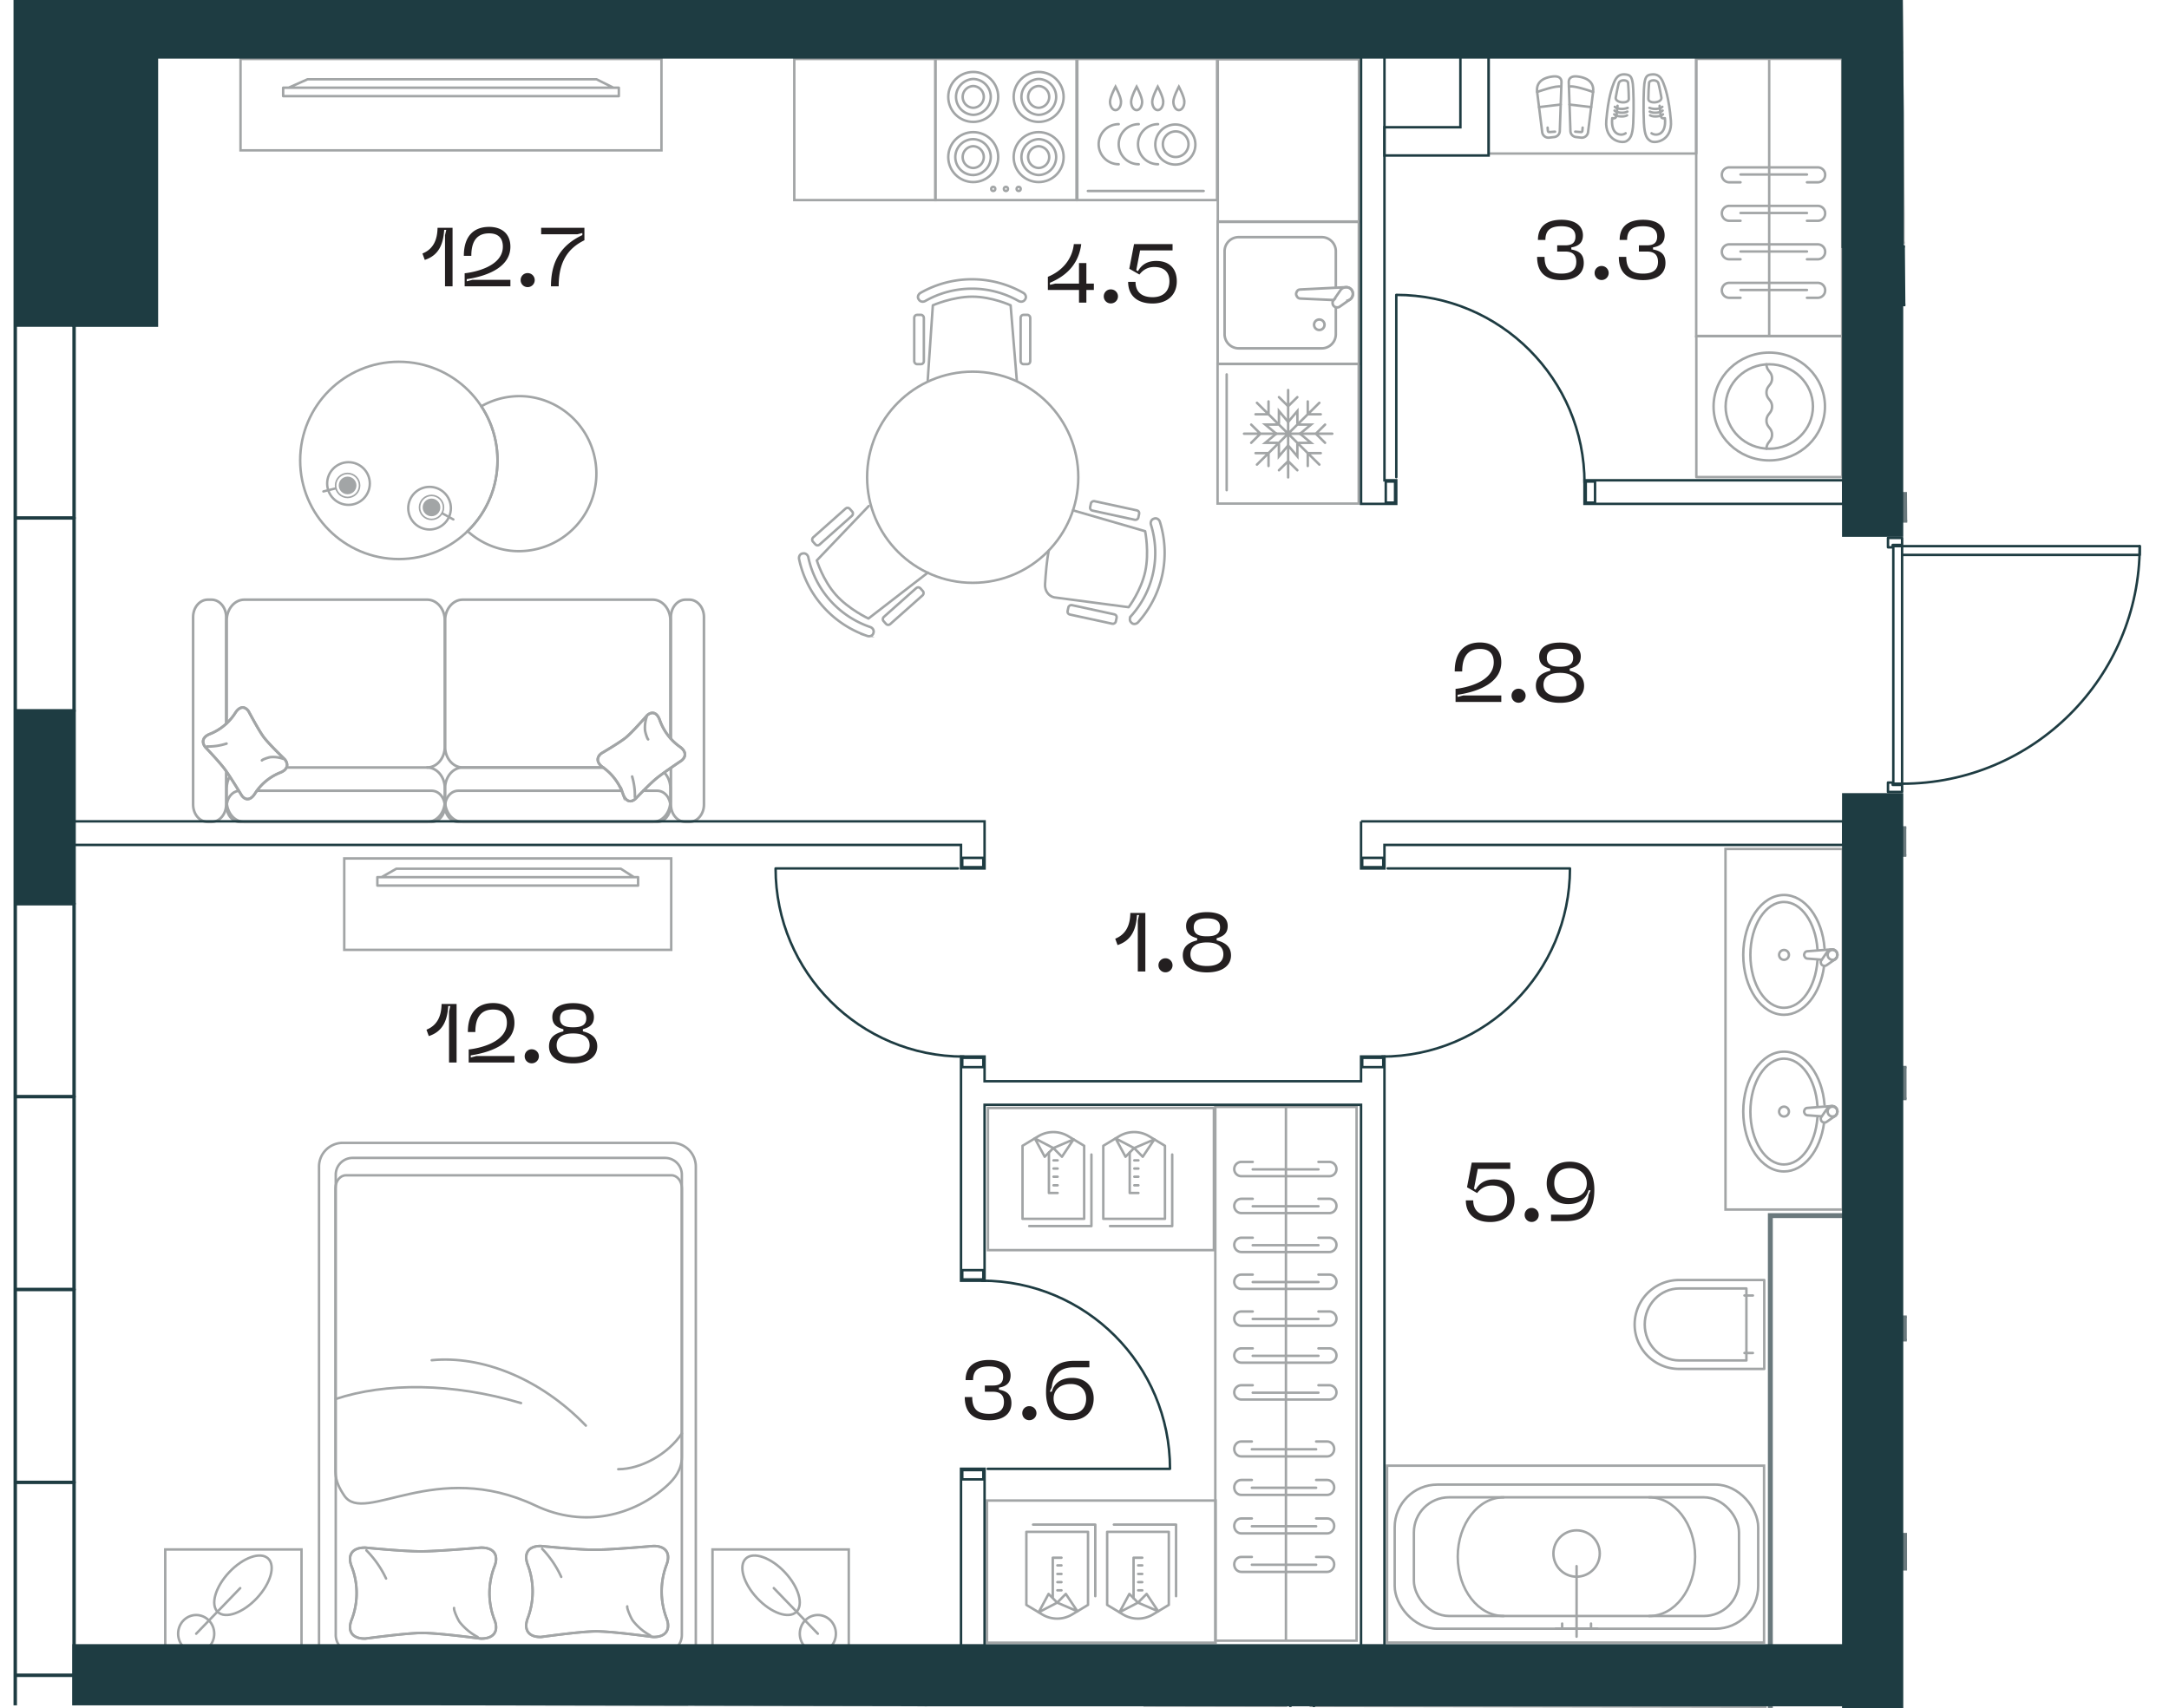 <svg version="1.1" xmlns="http://www.w3.org/2000/svg" xmlns:xlink="http://www.w3.org/1999/xlink" viewBox="0 164.362 220.486 173.677"><path d="M1.002 337.744h41.09l151.777.295-.089-91.3 26.706-7.211v-20.603l-26.6-.21c-.154-18.769-.307-35.584-.46-54.353H0l1.002 173.382Z" fill="none" stroke-width="0"></path><path fill="none" stroke-width="0" d="M1.76 166.834h191.206l.023 169.785-191.44 1.623.21-171.408h191.207"></path><clipPath id="a"><path d="M1.002 337.744h41.09l151.777.295-.089-91.3 26.706-7.211v-20.603l-26.6-.21c-.154-18.769-.307-35.584-.46-54.353H0l1.002 173.382Z" fill="none" stroke-width="0"></path></clipPath><g data-name="Layer 1" clip-path="url(#a)"><path d="M100.536 308.106c1.046 0 1.518-.422 1.518-1.199 0-.742-.422-1.045-1.114-1.045h-.826v-.633h.826c.692 0 1.03-.28 1.03-.887 0-.624-.38-1.055-1.434-1.055-1.14 0-1.62.448-1.62 1.393h-.76c0-1.359.869-2.05 2.396-2.05 1.426 0 2.177.65 2.177 1.568 0 .751-.422 1.124-1.18 1.242v.21c.758.144 1.265.448 1.265 1.376 0 1.088-.836 1.738-2.262 1.738-1.527 0-2.48-.692-2.48-2.362h.759c0 1.256.565 1.704 1.705 1.704Zm3.382-.068a.7.7 0 0 1 .716-.709c.406 0 .726.313.726.71s-.32.716-.726.716a.706.706 0 0 1-.716-.717Zm2.415-2.109c0-1.798.59-3.207 2.852-3.207h1.553v.658h-1.62c-1.562 0-2.093.98-2.202 2.034l-.204.439h.211c.203-.844.946-1.4 2.068-1.4 1.35 0 2.185.885 2.185 2.083 0 1.342-.869 2.228-2.329 2.228-1.57 0-2.514-.953-2.514-2.835Zm2.481 2.177c1.03 0 1.595-.574 1.595-1.544 0-.895-.591-1.486-1.57-1.486-1.063 0-1.738.582-1.738 1.477 0 .818.582 1.553 1.713 1.553Zm40.194-21.701h.751c0 1.013.617 1.561 1.739 1.561 1.054 0 1.705-.599 1.705-1.628 0-.92-.54-1.443-1.536-1.443-.726 0-1.19.345-1.511.767l-1.03-.59.482-2.506h3.915v.641h-3.3l-.387 2.009.168.11c.346-.633.928-1.047 1.857-1.047 1.308 0 2.093.743 2.093 2.076 0 1.392-.98 2.253-2.464 2.253-1.502 0-2.482-.76-2.482-2.203Zm5.978 1.477a.7.7 0 0 1 .718-.709.712.712 0 1 1 0 1.426.706.706 0 0 1-.718-.717Zm7.084-2.573c0 1.797-.59 3.206-2.852 3.206h-1.552v-.658h1.62c1.56 0 2.092-.979 2.202-2.034l.203-.439h-.211c-.203.844-.945 1.401-2.067 1.401-1.351 0-2.186-.886-2.186-2.085 0-1.34.87-2.227 2.328-2.227 1.57 0 2.515.954 2.515 2.836Zm-2.506.851c1.063 0 1.738-.582 1.738-1.476 0-.819-.582-1.553-1.713-1.553-1.029 0-1.594.574-1.594 1.545 0 .894.59 1.484 1.569 1.484ZM114.9 257.185h1.528v5.949h-.767v-5.19l.127-.548h-.211c-.085 1.334-.465 2.565-1.975 3.054l-.236-.649c1.13-.456 1.518-1.426 1.535-2.616Zm2.862 5.316a.7.7 0 0 1 .717-.709.712.712 0 1 1 0 1.426.706.706 0 0 1-.717-.717Zm2.473-1.004c0-.878.557-1.308 1.46-1.527v-.22c-.667-.177-1.123-.49-1.123-1.24 0-.996.945-1.41 2.118-1.41 1.165 0 2.11.414 2.11 1.41 0 .751-.456 1.063-1.123 1.24v.22c.904.219 1.46.666 1.46 1.527 0 1.055-.91 1.73-2.447 1.73-1.544 0-2.455-.675-2.455-1.73Zm2.455 1.08c1.147 0 1.67-.472 1.67-1.198 0-.718-.523-1.198-1.67-1.198-1.164 0-1.679.48-1.679 1.198 0 .726.515 1.198 1.679 1.198Zm0-3.021c.836 0 1.333-.219 1.333-.911 0-.684-.497-.911-1.333-.911-.853 0-1.342.227-1.342.91 0 .693.49.912 1.342.912Zm-77.803 6.881h1.528v5.949h-.768v-5.19l.127-.548h-.211c-.085 1.334-.465 2.565-1.975 3.054l-.236-.649c1.13-.456 1.519-1.426 1.535-2.616Zm5.24-.093c1.29 0 2.167.7 2.167 2.017 0 1.907-1.982 2.928-4.438 3.3v.22l.574-.153h3.864v.658h-4.649v-1.325c.895-.093 3.882-.65 3.882-2.708 0-.878-.48-1.35-1.393-1.35-1.062 0-1.813.581-1.813 2.286h-.76c0-2.135 1.13-2.945 2.565-2.945Zm3.209 5.409a.7.7 0 0 1 .717-.709c.406 0 .726.313.726.71s-.32.716-.726.716a.706.706 0 0 1-.717-.717Zm2.474-1.003c0-.879.556-1.31 1.46-1.528v-.22c-.668-.177-1.124-.49-1.124-1.24 0-.996.945-1.41 2.118-1.41 1.165 0 2.11.414 2.11 1.41 0 .75-.456 1.063-1.122 1.24v.22c.903.219 1.46.666 1.46 1.527 0 1.055-.912 1.73-2.448 1.73-1.544 0-2.455-.675-2.455-1.73Zm2.454 1.08c1.148 0 1.671-.473 1.671-1.199 0-.718-.523-1.198-1.67-1.198-1.165 0-1.68.48-1.68 1.198 0 .726.515 1.198 1.68 1.198Zm0-3.022c.836 0 1.333-.219 1.333-.911 0-.684-.497-.911-1.333-.911-.852 0-1.342.227-1.342.91 0 .693.49.912 1.342.912Zm-13.787-81.287h1.527v5.949h-.767v-5.19l.127-.548h-.211c-.085 1.333-.465 2.565-1.975 3.055l-.236-.65c1.13-.456 1.518-1.426 1.535-2.616Zm5.239-.093c1.291 0 2.168.7 2.168 2.017 0 1.907-1.982 2.928-4.438 3.3v.219l.574-.152h3.864v.658h-4.65v-1.325c.895-.093 3.883-.65 3.883-2.708 0-.878-.48-1.35-1.393-1.35-1.062 0-1.813.582-1.813 2.286h-.76c0-2.135 1.13-2.945 2.565-2.945Zm3.21 5.409a.7.7 0 0 1 .717-.709.712.712 0 1 1 0 1.426.706.706 0 0 1-.717-.717Zm6.271-4.574v-.21l-.507.126h-3.679v-.658h4.397v1.266c-1.773.869-2.616 2.304-2.616 4.683h-.785c0-2.574 1.063-4.202 3.19-5.207Zm51.237 2.847v2.085h.76v.649h-.76v1.283h-.75v-1.283h-3.165v-1.341c1.366-.55 2.472-1.705 2.64-3.325h.752c-.211 1.687-1.148 3.08-3.181 3.932v.211l.54-.126h2.413v-2.085h.751Zm1.769 3.384a.7.7 0 0 1 .716-.71c.406 0 .726.313.726.71s-.32.717-.726.717a.706.706 0 0 1-.716-.717Zm2.477-1.477h.75c0 1.013.616 1.561 1.738 1.561 1.055 0 1.706-.599 1.706-1.629 0-.919-.54-1.442-1.537-1.442-.725 0-1.189.346-1.51.768l-1.03-.591.482-2.506h3.915v.641h-3.3l-.388 2.008.17.11c.345-.633.927-1.046 1.856-1.046 1.307 0 2.093.743 2.093 2.076 0 1.392-.98 2.252-2.464 2.252-1.502 0-2.482-.759-2.482-2.202Zm44.036-.836c1.046 0 1.519-.422 1.519-1.198 0-.743-.422-1.046-1.114-1.046h-.827v-.633h.827c.692 0 1.03-.278 1.03-.886 0-.624-.38-1.055-1.435-1.055-1.14 0-1.62.447-1.62 1.393h-.76c0-1.359.87-2.05 2.397-2.05 1.426 0 2.177.649 2.177 1.569 0 .75-.422 1.122-1.181 1.24v.21c.759.144 1.266.448 1.266 1.376 0 1.089-.836 1.739-2.262 1.739-1.527 0-2.48-.692-2.48-2.363h.758c0 1.257.566 1.704 1.705 1.704Zm3.382-.067a.7.7 0 0 1 .717-.709.712.712 0 1 1 0 1.426.706.706 0 0 1-.717-.717Zm4.923.067c1.047 0 1.52-.422 1.52-1.198 0-.743-.423-1.046-1.115-1.046h-.827v-.633h.827c.692 0 1.03-.278 1.03-.886 0-.624-.38-1.055-1.435-1.055-1.139 0-1.62.447-1.62 1.393h-.759c0-1.359.87-2.05 2.396-2.05 1.426 0 2.177.649 2.177 1.569 0 .75-.422 1.122-1.181 1.24v.21c.76.144 1.265.448 1.265 1.376 0 1.089-.835 1.739-2.261 1.739-1.527 0-2.48-.692-2.48-2.363h.759c0 1.257.565 1.704 1.704 1.704Zm-16.578 37.503c1.29 0 2.169.7 2.169 2.016 0 1.908-1.984 2.93-4.439 3.3v.22l.575-.152h3.864v.658h-4.65V234.4c.895-.093 3.882-.65 3.882-2.708 0-.878-.481-1.351-1.392-1.351-1.064 0-1.815.582-1.815 2.287h-.759c0-2.135 1.13-2.945 2.565-2.945Zm3.21 5.409a.7.7 0 0 1 .718-.709.712.712 0 1 1 0 1.426.706.706 0 0 1-.718-.717Zm2.473-1.003c0-.879.557-1.31 1.46-1.528v-.22c-.668-.177-1.123-.49-1.123-1.24 0-.996.946-1.41 2.119-1.41 1.164 0 2.109.414 2.109 1.41 0 .75-.456 1.063-1.122 1.24v.22c.902.218 1.459.666 1.459 1.527 0 1.055-.911 1.73-2.446 1.73-1.545 0-2.456-.675-2.456-1.73Zm2.456 1.08c1.147 0 1.67-.473 1.67-1.2 0-.717-.523-1.197-1.67-1.197-1.165 0-1.68.48-1.68 1.198 0 .726.515 1.198 1.68 1.198Zm0-3.022c.835 0 1.333-.22 1.333-.911 0-.684-.498-.912-1.333-.912-.853 0-1.342.228-1.342.912 0 .692.489.91 1.342.91Z" fill="#231f20" stroke-width="0"></path><g fill="none" stroke="#a2a5a6" stroke-width=".265"><path d="M29.127 242.393h14.297c.992 0 1.796.949 1.796 2.119v1.301c0 1.17-.804 2.119-1.796 2.119H24.838c-.991 0-1.795-.949-1.795-2.119v-1.301c0-.439.113-.847.306-1.185m-.359-.396v3.235c0 .975-.67 1.766-1.496 1.766h-.368c-.826 0-1.496-.79-1.496-1.766v-19.069c0-.975.67-1.766 1.496-1.766h.368c.826 0 1.496.791 1.496 1.766v10.807m45.21 1.517v-12.324c0-.975.67-1.766 1.496-1.766h.368c.826 0 1.496.791 1.496 1.766v19.07c0 .974-.67 1.765-1.496 1.765h-.368c-.826 0-1.496-.79-1.496-1.766v-3.7" stroke-linecap="round" stroke-linejoin="round"></path><path d="M26.115 244.758h17.76c.742 0 1.345.71 1.345 1.587h0c0 .876-.603 1.587-1.345 1.587H24.388c-.743 0-1.345-.71-1.345-1.587h0c0-.826.534-1.504 1.217-1.58m-1.217-6.861V227.45c0-1.17.804-2.119 1.795-2.119h18.586c.992 0 1.796.95 1.796 2.12v12.823c0 1.17-.804 2.119-1.796 2.119m24.122.537c.369.388.601.953.601 1.582v1.301c0 1.17-.804 2.119-1.796 2.119H47.038c-.992 0-1.796-.949-1.796-2.119v-1.301c0-1.17.804-2.119 1.796-2.119h14.268" stroke-linecap="round" stroke-linejoin="round"></path><path d="M65.4 244.758h1.402c.743 0 1.345.71 1.345 1.587h0c0 .876-.602 1.587-1.345 1.587H46.587c-.743 0-1.345-.71-1.345-1.587h0c0-.877.602-1.587 1.345-1.587h16.611m-1.892-2.365H47.038c-.992 0-1.796-.949-1.796-2.12V227.45c0-1.17.804-2.119 1.796-2.119H66.35c.992 0 1.796.95 1.796 2.12v11.97" stroke-linecap="round" stroke-linejoin="round"></path><path d="M25.255 236.655c.018.022.984 1.861 1.513 2.598.527.73 2.182 2.308 2.202 2.337.433.576.173 1.078-.501 1.331a5.421 5.421 0 0 0-2.548 2.118c-.39.632-.915.782-1.348.206-.011-.014-1.105-1.826-1.677-2.617-.57-.788-2.024-2.3-2.037-2.318-.433-.575-.174-1.077.5-1.33a5.42 5.42 0 0 0 2.549-2.119c.39-.631.915-.782 1.347-.206Z" stroke-miterlimit="10"></path><path d="M25.255 236.655c.018.022.984 1.861 1.513 2.598.527.73 2.182 2.308 2.202 2.337.433.576.173 1.078-.501 1.331a5.421 5.421 0 0 0-2.548 2.118c-.39.632-.915.782-1.348.206-.011-.014-1.105-1.826-1.677-2.617-.57-.788-2.024-2.3-2.037-2.318-.433-.575-.174-1.077.5-1.33a5.42 5.42 0 0 0 2.549-2.119c.39-.631.915-.782 1.347-.206Z" stroke-linecap="round" stroke-linejoin="round"></path><path d="M28.781 241.508a3.006 3.006 0 0 0-1.284-.166c-.153.014-.768.209-.872.328m-5.585-1.41a6.055 6.055 0 0 0 1.986-.295" stroke-linecap="round" stroke-linejoin="round"></path><path d="M61.11 240.972c.02-.019 1.771-1.034 2.472-1.59.694-.554 2.196-2.293 2.225-2.314.547-.455 1.025-.182 1.266.526a5.604 5.604 0 0 0 2.015 2.678c.602.41.744.962.196 1.416-.013.012-1.737 1.162-2.49 1.763-.75.599-2.188 2.127-2.206 2.14-.547.456-1.025.183-1.266-.526a5.603 5.603 0 0 0-2.016-2.677c-.6-.41-.743-.962-.195-1.416Z" stroke-miterlimit="10"></path><path d="M61.11 240.972c.02-.019 1.771-1.034 2.472-1.59.694-.554 2.196-2.293 2.225-2.314.547-.455 1.025-.182 1.266.526a5.604 5.604 0 0 0 2.015 2.678c.602.41.744.962.196 1.416-.013.012-1.737 1.162-2.49 1.763-.75.599-2.188 2.127-2.206 2.14-.547.456-1.025.183-1.266-.526a5.603 5.603 0 0 0-2.016-2.677c-.6-.41-.743-.962-.195-1.416Z" stroke-linecap="round" stroke-linejoin="round"></path><path d="M65.728 237.266c-.14.432-.195.895-.158 1.35.013.16.199.807.312.916m-1.342 5.87a6.978 6.978 0 0 0-.28-2.088" stroke-linecap="round" stroke-linejoin="round"></path></g><path fill="none" stroke="#a2a5a6" stroke-miterlimit="10" stroke-width=".25" d="M24.45 179.65v-9.293h42.79v9.293z"></path><path d="M28.783 173.28h34.123v.857H28.783zm33.572 0H29.334l1.933-.857h29.37l1.718.857z" fill="none" stroke="#a2a5a6" stroke-linecap="round" stroke-linejoin="round" stroke-width=".25"></path><path fill="none" stroke="#a2a5a6" stroke-miterlimit="10" stroke-width=".25" d="M34.994 260.935v-9.293h33.238v9.293z"></path><path d="M38.36 253.543h26.505v.857H38.361zm26.078 0h-25.65l1.502-.857h22.813l1.335.857z" fill="none" stroke="#a2a5a6" stroke-linecap="round" stroke-linejoin="round" stroke-width=".25"></path><g fill="none" stroke="#a2a5a6" stroke-width=".25"><path d="M32.43 333.83v-50.857a2.414 2.414 0 0 1 2.412-2.413h33.476a2.414 2.414 0 0 1 2.413 2.413v50.857H32.43Z" stroke-miterlimit="10"></path><path d="M34.129 330.588V283.8c0-.944.767-1.712 1.712-1.712H67.6c.945 0 1.712.767 1.712 1.712v46.79a1.78 1.78 0 0 1-1.779 1.779H35.908a1.78 1.78 0 0 1-1.78-1.78Z" stroke-miterlimit="10"></path><path d="M37.101 330.961c.053.003 3.942-.54 5.673-.572 1.718-.028 6.065.576 6.133.572 1.376 0 1.798-.825 1.346-1.944a7.488 7.488 0 0 1 0-5.362c.452-1.12.03-1.945-1.346-1.944-.035-.001-4.04.347-5.903.38-1.856.028-5.86-.381-5.903-.38-1.376 0-1.798.825-1.345 1.945a7.487 7.487 0 0 1 0 5.36c-.453 1.12-.031 1.947 1.345 1.945Z" stroke-miterlimit="10"></path><path d="M37.101 330.961c.053.003 3.942-.54 5.673-.572 1.718-.028 6.065.576 6.133.572 1.376 0 1.798-.825 1.346-1.944a7.488 7.488 0 0 1 0-5.362c.452-1.12.03-1.945-1.346-1.944-.035-.001-4.04.347-5.903.38-1.856.028-5.86-.381-5.903-.38-1.376 0-1.798.825-1.345 1.945a7.487 7.487 0 0 1 0 5.36c-.453 1.12-.031 1.947 1.345 1.945Z" stroke-linecap="round" stroke-linejoin="round"></path><path d="M48.555 330.798a5.831 5.831 0 0 1-1.815-1.5c-.167-.212-.633-1.199-.584-1.45m-8.908-5.855a10.234 10.234 0 0 1 1.997 2.859" stroke-linecap="round" stroke-linejoin="round"></path><g stroke-miterlimit="10"><path d="M72.428 333.8v-11.903H86.28V333.8z"></path><ellipse cx="83.136" cy="330.464" rx="1.836" ry="1.901"></ellipse><ellipse cx="78.381" cy="325.538" rx="1.927" ry="3.734" transform="rotate(-43.258 78.38 325.538)"></ellipse><path stroke-linecap="round" d="m80.974 328.225 2.162 2.239m-4.476-4.637 2.161 2.24"></path></g><g stroke-miterlimit="10"><path d="M16.798 333.8v-11.903H30.65V333.8z"></path><ellipse cx="19.943" cy="330.464" rx="1.836" ry="1.901"></ellipse><ellipse cx="24.698" cy="325.538" rx="3.734" ry="1.927" transform="rotate(-46.742 24.698 325.538)"></ellipse><path stroke-linecap="round" d="m22.105 328.225-2.162 2.239m4.476-4.637-2.162 2.24"></path></g><path d="M68.25 283.856c.587 0 1.064.59 1.064 1.318v27.314c0 1.28-.717 2.2-1.5 2.913-3.338 3.04-8.42 4.382-13.372 2.036-10.189-4.828-17.405 1.99-19.438-1.004-.471-.694-.903-1.497-.903-2.451v-28.808c0-.728.476-1.318 1.064-1.318H68.25" stroke-miterlimit="10"></path><path d="M69.314 310.102c-1.404 2.103-4.164 3.636-6.468 3.636m-18.96-11.08c5.065-.498 11 1.812 15.67 6.648m-25.428-2.707c5.047-1.67 11.828-1.666 18.838.416" stroke-linecap="round" stroke-miterlimit="10"></path><path d="M54.97 330.798c.05.002 3.827-.54 5.508-.573 1.668-.027 5.89.576 5.956.573 1.336 0 1.746-.825 1.307-1.945a7.696 7.696 0 0 1 0-5.36c.44-1.12.03-1.946-1.307-1.946-.034 0-3.923.348-5.733.38-1.802.029-5.69-.38-5.732-.38-1.336 0-1.746.825-1.307 1.945a7.695 7.695 0 0 1 0 5.361c-.439 1.12-.03 1.947 1.307 1.945Z" stroke-miterlimit="10"></path><path d="M54.97 330.798c.05.002 3.827-.54 5.508-.573 1.668-.027 5.89.576 5.956.573 1.336 0 1.746-.825 1.307-1.945a7.696 7.696 0 0 1 0-5.36c.44-1.12.03-1.946-1.307-1.946-.034 0-3.923.348-5.733.38-1.802.029-5.69-.38-5.732-.38-1.336 0-1.746.825-1.307 1.945a7.695 7.695 0 0 1 0 5.361c-.439 1.12-.03 1.947 1.307 1.945Z" stroke-linecap="round" stroke-linejoin="round"></path><path d="M66.092 330.635a5.703 5.703 0 0 1-1.762-1.5c-.163-.213-.615-1.199-.568-1.45m-8.65-5.855a10.243 10.243 0 0 1 1.939 2.858" stroke-linecap="round" stroke-linejoin="round"></path></g><path d="M69.953 337.886v50.858a2.414 2.414 0 0 1-2.413 2.412H34.064a2.414 2.414 0 0 1-2.413-2.412v-50.858h38.302Zm-39.998.031v11.903H16.1v-11.903zm55.63 0v11.903H71.732v-11.903z" fill="none" stroke="#a2a5a6" stroke-miterlimit="10" stroke-width=".25"></path><g fill="none" stroke="#a2a5a6" stroke-width=".25"><g stroke-linecap="round" stroke-linejoin="round"><path d="m160.206 178.296.506.059a.64.64 0 0 0 .717-.544l.513-4.097c.154-1.222-.985-1.503-1.58-1.573s-.907.143-.892.596l.17 4.96a.63.63 0 0 0 .566.599Z"></path><path d="m160.124 177.748.562.04c.214.025.16-.18.194-.452m1.062-3.622s-1.992-.725-2.457-.534m.062 1.813 2.203.258m-3.757 3.045-.507.059a.64.64 0 0 1-.716-.544l-.514-4.097c-.153-1.222.986-1.503 1.58-1.573.596-.07.908.143.892.596l-.17 4.96a.632.632 0 0 1-.565.599Z"></path><path d="m158.075 177.748-.563.04c-.214.025-.16-.18-.193-.452m-1.063-3.622s1.993-.725 2.457-.534m-.062 1.813-2.202.258m8.737-3.323c.513.041.689.18.797.968.065.478.114 2.468.044 3.945-.068 1.403-.357 1.651-.666 1.856-.462.305-2.248-.014-2.078-2.068.19-2.3.587-3.387.783-3.875.26-.645.608-.866 1.12-.826Z"></path><path d="M165.25 177.91c-.392.292-1.536.258-1.363-1.532l.13.012c.254.019.3-.217.315-.398l.095-.876m1.07-2.334c-.036-.316-.806-.363-.937.022-.103.3-.315 1.48-.315 1.48-.061.563 1.328.674 1.327.129a20.667 20.667 0 0 0-.075-1.631Z"></path><path d="M164.151 175.223c.173.214.823.302 1.31.104m-1.342.276c.173.214.958.314 1.31.104m-1.342.277c.173.214.958.313 1.31.103m2.55-4.159c-.513.041-.689.18-.796.968-.066.478-.115 2.468-.044 3.945.067 1.403.356 1.651.666 1.856.462.305 2.248-.014 2.077-2.068-.19-2.3-.586-3.387-.783-3.875-.26-.645-.608-.866-1.12-.826Z"></path><path d="M167.884 177.91c.39.292 1.535.258 1.362-1.532l-.13.012c-.254.019-.3-.217-.315-.398l-.095-.876m-1.07-2.334c.036-.316.806-.363.938.022.102.3.314 1.48.314 1.48.062.563-1.327.674-1.327.129.001-.506.04-1.315.075-1.631Z"></path><path d="M168.982 175.223c-.173.214-.822.302-1.31.104m1.342.276c-.173.214-.958.314-1.31.104m1.343.277c-.174.214-.959.313-1.31.103"></path></g><path stroke-linecap="round" stroke-linejoin="round" d="M151.323 179.973v-9.834h21.102v9.834z"></path><g stroke-linecap="round" stroke-linejoin="round"><path d="M172.438 212.867v-14.35h14.828v14.35z"></path><ellipse cx="179.852" cy="205.692" rx="5.663" ry="5.48"></ellipse><path d="M175.414 205.693c0 2.367 1.99 4.292 4.439 4.292 2.448 0 4.439-1.925 4.439-4.292s-1.991-4.294-4.44-4.294c-2.448 0-4.438 1.927-4.438 4.294Z"></path><path d="M179.57 209.985c0-.715.566-.715.566-1.429 0-.715-.567-.715-.567-1.43 0-.714.567-.714.567-1.428 0-.716-.567-.716-.567-1.431 0-.717.567-.717.567-1.434s-.567-.717-.567-1.434"></path></g><path d="M172.425 170.348h14.838v28.198h-14.838zm7.419 28.199v-28.2" stroke-miterlimit="10"></path><g stroke-linecap="round" stroke-miterlimit="10"><path d="M176.929 194.638h-1.162a.75.75 0 0 1-.735-.76.75.75 0 0 1 .735-.758h9.032a.75.75 0 0 1 .735.759.75.75 0 0 1-.735.759h-1.115" fill-rule="evenodd"></path><path d="M183.684 193.845h-6.755"></path><path d="M176.929 190.724h-1.162a.75.75 0 0 1-.735-.759.75.75 0 0 1 .735-.759h9.032a.75.75 0 0 1 .735.76.75.75 0 0 1-.735.758h-1.115" fill-rule="evenodd"></path><path d="M183.684 189.932h-6.755"></path><path d="M176.929 186.81h-1.162a.75.75 0 0 1-.735-.758.75.75 0 0 1 .735-.759h9.032a.75.75 0 0 1 .735.759.75.75 0 0 1-.735.759h-1.115" fill-rule="evenodd"></path><path d="M183.684 186.018h-6.755"></path><path d="M176.929 182.897h-1.162a.75.75 0 0 1-.735-.758.75.75 0 0 1 .735-.76h9.032a.75.75 0 0 1 .735.76.75.75 0 0 1-.735.758h-1.115" fill-rule="evenodd"></path><path d="M183.684 182.105h-6.755"></path></g></g><path d="M193.485 134.668h14.564v35.024h-14.564zm7.282 35.024v-35.024" fill="none" stroke="#a2a5a6" stroke-miterlimit="10" stroke-width=".25"></path><g fill="none" stroke="#a2a5a6" stroke-linecap="round" stroke-miterlimit="10" stroke-width=".25"><path d="M204.086 165.136h1.15a.73.73 0 0 0 .727-.727.73.73 0 0 0-.727-.727h-8.938a.73.73 0 0 0-.727.727c0 .4.327.727.727.727h1.104" fill-rule="evenodd"></path><path d="M197.402 164.377h6.684"></path></g><g fill="none" stroke="#a2a5a6" stroke-linecap="round" stroke-linejoin="round" stroke-width=".25"><path d="m197.831 181.781-.059-.49a.623.623 0 0 1 .544-.693l4.097-.497c1.222-.149 1.503.954 1.573 1.53s-.143.877-.596.862l-4.96-.164a.623.623 0 0 1-.599-.548Z"></path><path d="m198.38 181.86-.04-.544c-.026-.207.179-.154.45-.187m3.623-1.029s.725 1.93.534 2.378m-1.813-.059-.258-2.132m-3.045 3.636-.059.49a.623.623 0 0 0 .544.694l4.097.496c1.222.149 1.503-.953 1.573-1.53.07-.575-.143-.877-.596-.862l-4.96.164a.623.623 0 0 0-.599.548Z"></path><path d="m198.38 183.844-.04.544c-.026.207.179.154.45.187m3.623 1.028s.725-1.928.534-2.377m-1.813.06-.258 2.131m3.322-8.455c-.04-.496-.18-.667-.967-.77-.478-.064-2.468-.112-3.945-.043-1.403.065-1.652.344-1.856.644-.305.447.014 2.175 2.068 2.01 2.3-.184 3.387-.567 3.875-.758.645-.251.866-.588.825-1.083Z"></path><path d="M198.217 176.9c-.293.379-.258 1.486 1.532 1.319l-.012-.126c-.019-.246.217-.29.398-.305l.876-.091m2.334-1.036c.316.034.363.78-.022.907-.3.1-1.48.304-1.48.304-.563.06-.674-1.284-.129-1.283.506 0 1.315.038 1.631.072Z"></path><path d="M200.904 177.963c-.214-.167-.302-.795-.104-1.268m-.276 1.3c-.214-.168-.314-.928-.104-1.268m-.277 1.299c-.214-.168-.313-.928-.103-1.268m4.158-2.468c-.04.496-.18.667-.967.77-.478.064-2.468.112-3.945.043-1.403-.065-1.652-.344-1.856-.644-.305-.447.014-2.175 2.068-2.01 2.3.184 3.387.567 3.875.758.645.251.866.587.825 1.083Z"></path><path d="M198.217 174.352c-.293-.379-.258-1.486 1.532-1.319l-.012.126c-.019.246.217.29.398.305l.876.091m2.334 1.035c.316-.033.363-.78-.022-.906-.3-.1-1.48-.304-1.48-.304-.563-.06-.674 1.284-.129 1.283.506 0 1.315-.038 1.631-.072Z"></path><path d="M200.904 173.288c-.214.168-.302.796-.104 1.269m-.276-1.3c-.214.168-.314.928-.104 1.268m-.277-1.299c-.214.168-.313.928-.103 1.268"></path></g><path fill="none" stroke="#a2a5a6" stroke-linecap="round" stroke-linejoin="round" stroke-width=".25" d="M193.485 169.694h14.594v19.36h-14.594z"></path><g fill="none" stroke="#a2a5a6" stroke-linecap="round" stroke-linejoin="round" stroke-width=".25"><path d="M110.6 320.108h-6.267v7.426l1.608.97a2.953 2.953 0 0 0 3.051 0l1.608-.97v-7.426Z"></path><path d="m105.582 328.287 1.885-.984-.877-.884-1.008 1.868zm3.941-.104-2.056-.88.876-.884 1.18 1.764zm-1.621-5.446h-.884v4.113m.469-.798h.415m-.415-.832h.415m-.415-.833h.415m-.415-.87h.415m-2.888-4.147h6.325v7.276"></path></g><g fill="none" stroke="#a2a5a6" stroke-linecap="round" stroke-linejoin="round" stroke-width=".25"><path d="M118.812 320.108h-6.266v7.426l1.607.97a2.953 2.953 0 0 0 3.052 0l1.607-.97v-7.426Z"></path><path d="m113.795 328.287 1.884-.984-.876-.884-1.008 1.868zm3.94-.104-2.056-.88.877-.884 1.18 1.764z"></path><path d="M116.115 322.737h-.885v4.113m.47-.798h.415m-.415-.832h.415m-.415-.833h.415m-.415-.87h.415m-2.888-4.147h6.324v7.276"></path></g><g fill="none" stroke="#a2a5a6" stroke-linecap="round" stroke-linejoin="round" stroke-width=".25"><path d="M110.208 288.282h-6.266v-7.426l1.607-.97a2.953 2.953 0 0 1 3.051 0l1.608.97v7.426Z"></path><path d="m105.19 280.103 1.885.984-.877.884-1.008-1.868z"></path><path d="m109.13 280.207-2.055.88.876.884 1.18-1.764zm-1.62 5.446h-.884v-4.113m.469.798h.415m-.415.832h.415m-.415.833h.415m-.415.87h.415m-2.887 4.147h6.324v-7.276"></path></g><g fill="none" stroke="#a2a5a6" stroke-linecap="round" stroke-linejoin="round" stroke-width=".25"><path d="M118.42 288.282h-6.266v-7.426l1.608-.97a2.953 2.953 0 0 1 3.051 0l1.608.97v7.426Z"></path><path d="m113.403 280.103 1.884.984-.876.884-1.008-1.868z"></path><path d="m117.344 280.207-2.057.88.877.884 1.18-1.764zm-1.621 5.446h-.884v-4.113m.469.798h.415m-.415.832h.415m-.415.833h.415m-.415.87h.415m-2.888 4.147h6.325v-7.276"></path></g><path d="M123.54 276.9h14.36v54.272h-14.36zm7.18 0v54.272" fill="none" stroke="#a2a5a6" stroke-miterlimit="10" stroke-width=".25"></path><g fill="none" stroke="#a2a5a6" stroke-linecap="round" stroke-miterlimit="10" stroke-width=".25"><path d="M127.342 282.495h-1.15a.73.73 0 0 0-.727.727c0 .4.327.727.727.727h8.938a.73.73 0 0 0 .727-.727.73.73 0 0 0-.727-.727h-1.104" fill-rule="evenodd"></path><path d="M134.026 283.255h-6.684"></path><path d="M127.342 286.245h-1.15a.73.73 0 0 0-.727.727c0 .4.327.727.727.727h8.938a.73.73 0 0 0 .727-.727.73.73 0 0 0-.727-.727h-1.104" fill-rule="evenodd"></path><path d="M134.026 287.004h-6.684"></path><path d="M127.342 290.204h-1.15a.73.73 0 0 0-.727.727c0 .4.327.727.727.727h8.938a.73.73 0 0 0 .727-.727.73.73 0 0 0-.727-.727h-1.104" fill-rule="evenodd"></path><path d="M134.026 290.963h-6.684"></path><path d="M127.342 293.953h-1.15a.73.73 0 0 0-.727.727c0 .4.327.727.727.727h8.938c.4 0 .727-.327.727-.727s-.327-.727-.727-.727h-1.104" fill-rule="evenodd"></path><path d="M134.026 294.712h-6.684"></path><path d="M127.342 297.702h-1.15a.73.73 0 0 0-.727.727c0 .4.327.727.727.727h8.938a.73.73 0 0 0 .727-.727.73.73 0 0 0-.727-.727h-1.104" fill-rule="evenodd"></path><path d="M134.026 298.461h-6.684"></path><path d="M127.342 301.451h-1.15c-.4 0-.727.328-.727.727s.327.728.727.728h8.938a.73.73 0 0 0 .727-.728.73.73 0 0 0-.727-.727h-1.104" fill-rule="evenodd"></path><path d="M134.026 302.21h-6.684"></path><path d="M127.342 305.2h-1.15a.73.73 0 0 0-.727.728c0 .4.327.727.727.727h8.938a.73.73 0 0 0 .727-.727.73.73 0 0 0-.727-.727h-1.104" fill-rule="evenodd"></path><path d="M134.026 305.96h-6.684"></path></g><g fill="none" stroke="#a2a5a6" stroke-linecap="round" stroke-miterlimit="10" stroke-width=".25"><path d="M133.79 310.92h1.124c.391 0 .711.34.711.758 0 .417-.32.759-.71.759h-8.74c-.392 0-.712-.342-.712-.76 0-.416.32-.758.711-.758h1.08" fill-rule="evenodd"></path><path d="M127.254 311.712h6.536"></path><path d="M133.79 314.832h1.124c.391 0 .711.342.711.76 0 .417-.32.758-.71.758h-8.74c-.392 0-.712-.341-.712-.759 0-.417.32-.759.711-.759h1.08" fill-rule="evenodd"></path><path d="M127.254 315.625h6.536"></path><path d="M133.79 318.746h1.124c.391 0 .711.341.711.759 0 .417-.32.759-.71.759h-8.74c-.392 0-.712-.342-.712-.76 0-.417.32-.758.711-.758h1.08" fill-rule="evenodd"></path><path d="M127.254 319.538h6.536"></path><path d="M133.79 322.66h1.124c.391 0 .711.34.711.758s-.32.76-.71.76h-8.74c-.392 0-.712-.342-.712-.76 0-.417.32-.759.711-.759h1.08" fill-rule="evenodd"></path><path d="M127.254 323.452h6.536"></path></g><path fill="none" stroke="#a2a5a6" stroke-miterlimit="10" stroke-width=".25" d="M123.573 316.924v14.449h-23.24v-14.449zm-23.143-25.458v-14.449h22.966v14.449zm15.936 46.42h14.36v52.34h-14.36zm7.181 0v52.34"></path><circle cx="40.543" cy="211.173" r="10.03" fill="none" stroke="#a2a5a6" stroke-miterlimit="10" stroke-width=".25"></circle><path d="M53.655 204.684a7.82 7.82 0 0 0-4.727.986 9.988 9.988 0 0 1 1.585 6.6 9.99 9.99 0 0 1-2.981 6.097 7.823 7.823 0 0 0 4.398 1.99 7.884 7.884 0 0 0 1.725-15.673Z" fill="none" fill-rule="evenodd" stroke="#a2a5a6" stroke-miterlimit="10" stroke-width=".25"></path><circle cx="35.425" cy="213.524" r="2.168" fill="none" stroke="#a2a5a6" stroke-miterlimit="10" stroke-width=".24"></circle><circle cx="35.334" cy="213.717" r="1.22" fill="none" stroke="#a2a5a6" stroke-linecap="round" stroke-linejoin="round" stroke-width=".16"></circle><path fill="none" stroke="#a2a5a6" stroke-linecap="round" stroke-linejoin="round" stroke-width=".24" d="m32.871 214.327 1.218-.302"></path><circle cx="43.667" cy="216.03" r="2.168" fill="none" stroke="#a2a5a6" stroke-miterlimit="10" stroke-width=".24"></circle><circle cx="43.865" cy="215.951" r="1.22" fill="none" stroke="#a2a5a6" stroke-linecap="round" stroke-linejoin="round" stroke-width=".16"></circle><path fill="none" stroke="#a2a5a6" stroke-linecap="round" stroke-linejoin="round" stroke-width=".24" d="m46.087 217.175-1.099-.606"></path><path d="M93.585 194.133a10.564 10.564 0 0 1 10.428 0c.251.142.343.435.212.638l-.043.067c-.131.203-.415.254-.64.126a9.608 9.608 0 0 0-9.485 0c-.225.127-.51.077-.64-.126l-.043-.067c-.132-.203-.04-.495.211-.638Z" fill="none" stroke="#a2a5a6" stroke-miterlimit="10" stroke-width=".25"></path><path d="m94.306 203.014.521-7.613s2.005-.877 4.006-.877 3.899.877 3.899.877l.627 7.613" fill="none" stroke="#a2a5a6" stroke-linecap="round" stroke-linejoin="round" stroke-width=".25"></path><g fill="none" stroke="#a2a5a6" stroke-miterlimit="10" stroke-width=".25"><rect x="103.75" y="196.371" width=".978" height="5.015" rx=".29" ry=".29" transform="rotate(180 104.239 198.879)"></rect><rect x="92.935" y="196.371" width=".978" height="5.015" rx=".29" ry=".29" transform="rotate(-180 93.424 198.879)"></rect></g><path d="M88.16 229.018a10.564 10.564 0 0 1-6.927-7.796c-.06-.282.098-.545.337-.582l.078-.012c.24-.037.466.142.52.395a9.608 9.608 0 0 0 6.3 7.091c.244.084.395.33.33.563l-.022.076c-.064.233-.344.358-.617.265Z" fill="none" stroke="#a2a5a6" stroke-miterlimit="10" stroke-width=".25"></path><path d="m94.32 222.581-6.038 4.667s-1.987-.917-3.316-2.413c-1.328-1.495-1.934-3.497-1.934-3.497l5.275-5.525" fill="none" stroke="#a2a5a6" stroke-linecap="round" stroke-linejoin="round" stroke-width=".25"></path><g fill="none" stroke="#a2a5a6" stroke-miterlimit="10" stroke-width=".25"><rect x="84.143" y="215.394" width=".978" height="5.015" rx=".29" ry=".29" transform="rotate(48.384 84.632 217.902)"></rect><rect x="91.325" y="223.479" width=".978" height="5.015" rx=".29" ry=".29" transform="rotate(48.385 91.814 225.987)"></rect></g><path d="M117.91 217.427a10.564 10.564 0 0 1-2.21 10.191c-.192.215-.497.243-.667.071l-.057-.055c-.17-.172-.16-.46.013-.653a9.608 9.608 0 0 0 2.01-9.27c-.077-.246.033-.513.259-.599l.074-.027c.227-.085.493.066.579.342Z" fill="none" stroke="#a2a5a6" stroke-miterlimit="10" stroke-width=".25"></path><path d="m109.08 216.25 7.329 2.122s.432 2.145.008 4.1-1.684 3.625-1.684 3.625l-7.573-1c-.575-.125-.967-.683-.928-1.326.063-1.018.182-2.502.382-3.425" fill="none" stroke="#a2a5a6" stroke-linecap="round" stroke-linejoin="round" stroke-width=".25"></path><g fill="none" stroke="#a2a5a6" stroke-miterlimit="10" stroke-width=".25"><rect x="110.526" y="224.325" width=".978" height="5.015" rx=".29" ry=".29" transform="rotate(-77.764 111.015 226.832)"></rect><rect x="112.818" y="213.756" width=".978" height="5.015" rx=".29" ry=".29" transform="rotate(-77.764 113.307 216.264)"></rect></g><circle cx="98.879" cy="212.884" r="10.734" fill="none" stroke="#a2a5a6" stroke-miterlimit="10" stroke-width=".25"></circle><g fill="none" stroke="#a2a5a6" stroke-miterlimit="10" stroke-width=".26"><path d="M138.136 186.886v14.483h-14.358v-14.483z"></path><path d="M135.791 195.618v2.724c0 .793-.643 1.436-1.436 1.436h-8.435a1.436 1.436 0 0 1-1.436-1.436v-8.435c0-.793.643-1.436 1.436-1.436h8.435c.793 0 1.436.643 1.436 1.436v3.652" fill-rule="evenodd" stroke-linecap="round"></path><g fill-rule="evenodd"><path d="m135.572 194.868-3.423-.155c-.251-.017-.398-.306-.398-.461.002-.14.115-.447.398-.455l4.696-.235c.38 0 .69.31.69.69 0 .38-.31.69-.69.69"></path><path d="m135.572 194.868.744-1.078c.292-.291.75-.31 1.018-.041.268.268.25.726-.041 1.017l-1.074.75c-.204.18-.521.088-.63-.022-.099-.1-.229-.403-.017-.626Z"></path></g><circle cx="134.111" cy="197.379" r=".532" stroke-linecap="round"></circle></g><path fill="none" stroke="#a2a5a6" stroke-miterlimit="10" stroke-width=".25" d="M95.091 184.706H80.742v-14.35h14.35zm43.051 2.221h-14.35v-16.538h14.35z"></path><g fill="none" stroke="#a2a5a6" stroke-miterlimit="10" stroke-width=".25"><path d="M109.431 184.706h-14.35v-14.35h14.35z"></path><g stroke-linecap="round"><circle cx="105.582" cy="174.216" r="2.539"></circle><path d="M105.583 176.038a1.823 1.823 0 0 0 0-3.645 1.824 1.824 0 0 0 0 3.645Z"></path><path d="M105.583 175.321a1.106 1.106 0 0 0 0-2.211 1.106 1.106 0 0 0 0 2.211Z"></path></g><g stroke-linecap="round"><circle cx="98.933" cy="174.216" r="2.539"></circle><path d="M98.933 176.038a1.823 1.823 0 0 0 0-3.645 1.824 1.824 0 0 0 0 3.645Z"></path><path d="M98.933 175.321a1.106 1.106 0 0 0 0-2.211 1.106 1.106 0 0 0 0 2.211Z"></path></g><g stroke-linecap="round"><circle cx="105.582" cy="180.335" r="2.539"></circle><path d="M105.583 182.157a1.823 1.823 0 0 0 0-3.645 1.824 1.824 0 0 0 0 3.645Z"></path><path d="M105.583 181.44a1.106 1.106 0 0 0 0-2.211 1.106 1.106 0 0 0 0 2.211Z"></path></g><g stroke-linecap="round"><circle cx="98.933" cy="180.335" r="2.539"></circle><path d="M98.933 182.157a1.823 1.823 0 0 0 0-3.645c-1.004 0-1.822.817-1.822 1.822s.818 1.823 1.822 1.823Z"></path><path d="M98.933 181.44a1.106 1.106 0 0 0 0-2.211 1.106 1.106 0 0 0 0 2.211Z"></path></g><circle cx="103.55" cy="183.569" r=".211"></circle><circle cx="102.256" cy="183.569" r=".211"></circle><circle cx="100.965" cy="183.569" r=".211"></circle></g><g fill="none" stroke="#a2a5a6" stroke-miterlimit="10" stroke-width=".25"><path d="M123.72 184.706h-14.208v-14.35h14.207z"></path><path stroke-linecap="round" d="M122.356 183.78h-11.77"></path><g stroke-linecap="round"><path d="M120.432 179.945a1.302 1.302 0 1 1-1.842-1.842 1.302 1.302 0 0 1 1.842 1.842Z"></path><path d="M120.951 180.464a2.037 2.037 0 1 1-2.88-2.88 2.037 2.037 0 0 1 2.88 2.88Z"></path><path d="M117.72 181.06a2.03 2.03 0 0 1-1.4-.557 2.037 2.037 0 0 1 1.4-3.516"></path><path d="M115.757 181.06a2.03 2.03 0 0 1-1.4-.557 2.037 2.037 0 0 1 1.4-3.516"></path><path d="M113.72 181.06a2.03 2.03 0 0 1-1.4-.557 2.037 2.037 0 0 1 1.4-3.516"></path></g><path d="M113.957 174.7c0 .474-.251.859-.56.859s-.561-.385-.561-.86.56-1.524.56-1.524.56 1.05.56 1.525Zm2.146 0c0 .474-.25.859-.56.859s-.561-.385-.561-.86.56-1.524.56-1.524.561 1.05.561 1.525Zm4.293 0c0 .474-.251.859-.561.859s-.56-.385-.56-.86.56-1.524.56-1.524.56 1.05.56 1.525Zm-2.146 0c0 .474-.252.859-.561.859s-.561-.385-.561-.86.56-1.524.56-1.524.561 1.05.561 1.525Z"></path></g><g fill="none" stroke="#a2a5a6" stroke-miterlimit="10" stroke-width=".25"><path d="M123.77 215.561v-14.207h14.349v14.207z"></path><g stroke-linecap="round"><path d="M132.023 209.389h1.252l-1.121-.932"></path><path d="M132.023 207.53h1.252l-1.121.93m-.269-1.07v-1.24l-.941 1.11"></path><path d="M130.006 207.39v-1.24l.941 1.11m-1.082.266h-1.252l1.121.931"></path><path d="M129.865 209.386h-1.252l1.121-.932m.269 1.072v1.24l.941-1.111"></path><path d="M131.882 209.526v1.24l-.941-1.111m.003-1.198h4.486m-1.667 0 .935.926m0-1.851-.935.925m-2.819 0 3.172-3.14m-1.178 1.167h1.321m-1.321-1.309v1.309m-1.994 1.973v-4.441m0 1.65.935-.925m-1.869-.001.934.926m0 2.791-3.172-3.14m1.178 1.167v-1.309m-1.321 1.309h1.321m1.994 1.973h-4.486m1.667 0-.935-.925m0 1.851.935-.926m2.819 0-3.172 3.141m1.178-1.167h-1.321m1.321 1.309v-1.309m1.994-1.974v4.442m0-1.65-.935.925m1.87 0-.935-.925m0-2.792 3.172 3.141m-1.178-1.167v1.309m1.322-1.309h-1.322"></path></g><path stroke-linecap="round" d="M124.696 214.198v-11.77"></path></g><g fill="none" stroke="#a2a5a6" stroke-linecap="round" stroke-linejoin="round" stroke-width=".25"><path d="M170.687 294.501h8.655v9.041h-8.655a4.52 4.52 0 0 1 0-9.04Z"></path><path d="M177.528 302.681h-6.824c-1.936 0-3.512-1.641-3.512-3.659 0-2.017 1.576-3.66 3.512-3.66h6.824v7.32Zm-.198-.758h.858m-.858-5.847h.858"></path></g><path fill="none" stroke="#a2a5a6" stroke-miterlimit="10" stroke-width=".25" d="M187.322 287.336h-11.92v-36.658h11.92z"></path><g fill="none" stroke="#a2a5a6" stroke-linecap="round" stroke-linejoin="round" stroke-width=".25"><circle cx="186.282" cy="277.376" r=".499"></circle><path d="M185.419 278.546c-.372 2.803-2.052 4.919-4.068 4.919-2.29 0-4.145-2.726-4.145-6.089s1.856-6.089 4.145-6.089c2.129 0 3.883 2.358 4.118 5.393" fill-rule="evenodd"></path><path d="M184.746 278c-.196 2.676-1.642 4.754-3.395 4.754-1.888 0-3.419-2.408-3.419-5.378s1.53-5.378 3.419-5.378c1.758 0 3.206 2.09 3.397 4.776" fill-rule="evenodd"></path><circle cx="181.351" cy="277.376" r=".5"></circle><g fill-rule="evenodd"><path d="m185.18 277.862-.423-.032-1.041-.078c-.205-.013-.325-.25-.325-.376h0c.001-.115.093-.364.325-.37l1.04-.08 1.462-.113c.31 0 .563.253.563.563h0c0 .31-.253.563-.563.563"></path><path d="m185.18 277.878.607-.879c.237-.237.61-.252.83-.033h0c.219.219.204.592-.034.83l-.875.61c-.167.148-.426.073-.515-.016h0c-.08-.083-.186-.33-.013-.512Z"></path></g></g><g fill="none" stroke="#a2a5a6" stroke-linecap="round" stroke-linejoin="round" stroke-width=".25"><circle cx="186.282" cy="261.447" r=".499"></circle><path d="M185.419 262.617c-.372 2.803-2.052 4.919-4.068 4.919-2.29 0-4.145-2.726-4.145-6.09s1.856-6.088 4.145-6.088c2.129 0 3.883 2.358 4.118 5.393" fill-rule="evenodd"></path><path d="M184.746 262.07c-.196 2.677-1.642 4.755-3.395 4.755-1.888 0-3.419-2.408-3.419-5.378s1.53-5.378 3.419-5.378c1.758 0 3.206 2.09 3.397 4.776" fill-rule="evenodd"></path><circle cx="181.351" cy="261.447" r=".5"></circle><g fill-rule="evenodd"><path d="m185.18 261.933-.423-.032-1.041-.078c-.205-.013-.325-.25-.325-.376h0c.001-.115.093-.364.325-.37l1.04-.08 1.462-.113c.31 0 .563.253.563.563h0c0 .31-.253.563-.563.563"></path><path d="m185.18 261.95.607-.88c.237-.237.61-.253.83-.034h0c.219.22.204.593-.034.83l-.875.612c-.167.147-.426.072-.515-.018h0c-.08-.082-.186-.329-.013-.51Z"></path></g></g><path fill="none" stroke="#a2a5a6" stroke-miterlimit="10" stroke-width=".25" d="M141 331.362v-17.984h38.321v17.984z"></path><g fill="none" stroke="#a2a5a6" stroke-linecap="round" stroke-linejoin="round"><rect x="141.774" y="315.304" width="36.951" height="14.654" rx="4.342" ry="4.342" transform="rotate(-180 160.25 322.63)" stroke-width=".25"></rect><rect x="143.724" y="316.597" width="33.05" height="12.068" rx="3.576" ry="3.576" transform="rotate(-180 160.25 322.63)" stroke-width=".25"></rect><path d="M152.85 316.597c-2.577 0-4.666 2.701-4.666 6.034h0c0 3.332 2.089 6.034 4.666 6.034m14.798 0c2.577 0 4.666-2.702 4.666-6.034h0c0-3.333-2.089-6.034-4.666-6.034" fill-rule="evenodd" stroke-width=".244"></path><g stroke-width=".25"><path d="M160.265 330.766v-7.172m2.111 6.348h-4.221m3.577 0v-.51m-2.934.51v-.51"></path><circle cx="160.265" cy="322.311" r="2.356"></circle></g></g><path fill="none" stroke="#a2a5a6" stroke-miterlimit="10" stroke-width=".25" d="M179.462 337.929v21.362H133.25V337.93z"></path><g fill="#a2a5a6" stroke-width="0"><circle cx="35.334" cy="213.717" r=".897"></circle><circle cx="43.865" cy="215.951" r=".897"></circle></g><path fill="none" stroke="#6a797d" stroke-linecap="square" stroke-miterlimit="10" stroke-width=".5" d="M187.374 392.68h-7.413V287.953h7.413" data-name="LWPOLYLINE"></path><path fill="none" stroke="#1e3c42" stroke-linecap="round" stroke-linejoin="round" stroke-width=".25" d="M218.548 194.418v-.478m-.24 1.435v-.957m.12.957v-.957m-.838.957v-1.435m0 1.435h.718m-.718-1.435h.958m-.24.478h.24m-26.15 49.506h-.478m1.435.239h-.957m.957-.12h-.957m.957.837h-1.435m1.435 0v-.717m-1.435.717v-.956m.478.239v-.24m0-23.915h-.478m1.435-.239h-.957m.957-.718h-1.435m1.435 0v.718m-1.435-.718v.957m.478-.239v.239" data-name="LINE"></path><path fill="none" stroke="#1e3c42" stroke-linecap="round" stroke-linejoin="round" stroke-width=".25" d="M218.428 194.481h24.155v.893h-24.155zm-25.967 25.407h.893v24.155h-.893zm.893 0h24.155v.893h-24.155z" data-name="LWPOLYLINE"></path><path d="M218.428 195.374c0 13.34 10.815 24.155 24.155 24.155m-49.229 24.514c13.34 0 24.155-10.814 24.155-24.155" fill="none" stroke="#1e3c42" stroke-dasharray="0 0 .028 .028" stroke-linecap="round" stroke-linejoin="round" stroke-width=".25" data-name="ARC"></path><path fill="none" stroke="#1e3c42" stroke-linecap="round" stroke-linejoin="round" stroke-width=".25" d="M97.376 252.656H78.84m19.134 19.132c-10.567 0-19.133-8.566-19.133-19.132" data-name="LWPOLYLINE"></path><path d="M99.834 251.71v.696h-1.892v-.696h1.892m.25-.25h-2.392v1.196h2.392v-1.196Zm-.249 20.578v.696h-1.892v-.696h1.892m.25-.25h-2.392v1.196h2.392v-1.196Z" fill="#1e3c42" stroke-width="0" data-name="LWPOLYLINE"></path><path fill="none" stroke="#1e3c42" stroke-linecap="round" stroke-linejoin="round" stroke-width=".25" d="M141.057 252.656h18.535m-19.132 19.132c10.566 0 19.132-8.566 19.132-19.132" data-name="LWPOLYLINE"></path><path d="M140.491 251.71v.696h-1.892v-.696h1.892m.25-.25h-2.392v1.196h2.392v-1.196Zm-.251 20.578v.696h-1.89v-.696h1.891m.25-.25h-2.391v1.196h2.391v-1.196Z" fill="#1e3c42" stroke-width="0" data-name="LWPOLYLINE"></path><path fill="none" stroke="#1e3c42" stroke-linecap="round" stroke-linejoin="round" stroke-width=".25" d="M100.4 313.702h18.535M99.803 294.57c10.566 0 19.132 8.565 19.132 19.132" data-name="LWPOLYLINE"></path><path d="M99.835 313.952v.696h-1.892v-.696h1.892m.25-.25h-2.392v1.196h2.392v-1.196Zm-.251-20.079v.696h-1.892v-.696h1.892m.25-.25h-2.392v1.196h2.392v-1.196Z" fill="#1e3c42" stroke-width="0" data-name="LWPOLYLINE"></path><path fill="none" stroke="#1e3c42" stroke-linecap="round" stroke-linejoin="round" stroke-width=".25" d="M141.938 212.878v-18.535m19.133 19.133c0-10.567-8.566-19.133-19.133-19.133" data-name="LWPOLYLINE"></path><path d="M141.689 213.444v1.892h-.696v-1.892h.696m.25-.25h-1.196v2.392h1.196v-2.392Zm20.078.251v1.892h-.696v-1.892h.696m.25-.25h-1.196v2.392h1.196v-2.392Z" fill="#1e3c42" stroke-width="0" data-name="LWPOLYLINE"></path><path fill="none" stroke="#1e3c42" stroke-miterlimit="10" stroke-width=".25" d="M97.69 271.78v22.797h2.395V276.69h38.27v55.01h2.38v-59.92h-2.38v2.514h-38.27v-2.514H97.69zm-5.974 65.893h2.396v18.1h-2.396zm0 58.726h2.396V392.8h37.055v3.582h2.396v-58.71h-2.396v52.732H94.112v-15.498h-2.396v21.493zm46.64-148.529v4.792h2.379v-2.396h46.64v-2.396h-49.02zm0-77.722v45.442h3.577v-2.396h-1.198v-43.046h-2.38zM97.69 313.695h2.395V331.7H97.69zm63.378-100.501h26.306v2.396h-26.306z"></path><path fill="none" stroke="#1e3c42" stroke-miterlimit="10" stroke-width=".25" d="M148.454 177.3h-7.717v2.868h10.586V167.42h-2.869v9.878zM97.69 252.662h2.395v-4.792H7.532v2.396h90.157v2.396z"></path><path fill="#1e3c42" stroke-width="0" d="M1.556 236.64H7.53v19.607H1.556zm0-58.84H7.53v19.608H1.556zm0-19.607H7.53V177.8H1.556z"></path><path fill="#1e3c42" stroke="#1e3c42" stroke-miterlimit="10" stroke-width=".35" d="M187.374 331.7v5.973H41.01V331.7h146.365zm-146.364 0v5.973H7.532V331.7H41.01zM15.901 170.148v27.269h-8.37v-27.269h8.37zm-8.369-5.99h8.37v5.99h-8.37z"></path><path fill="#1e3c42" stroke="#1e3c42" stroke-miterlimit="10" stroke-width=".35" d="M193.348 164.158v25.244h-5.974v-19.254H15.901v-5.99h177.447z"></path><path d="M210.576 195.375v22.004h-17.228v-2.869h14.36v-19.135h2.868zm-17.228 53.112v2.87h14.377v21.497h-14.377v3.24h14.36v22.135h-14.354v2.396h14.354v19.712h-14.36v3.577h14.36v28.745h-16.146v2.396h16.146v13.103h-14.36v3.24h14.36v34.832h-16.346v2.397h16.346v10.036h-14.36v2.869h17.228V248.487h-17.228z" fill="#6a797d" stroke="#6a797d" stroke-miterlimit="10" stroke-width=".25"></path><path fill="#1e3c42" stroke="#1e3c42" stroke-miterlimit="10" stroke-width=".25" d="M217.36 189.402v5.973h-24.014v23.445h-5.973v-29.418h29.985zm-24.012 218.905v16.656h-5.974V245.127h5.974v163.181z"></path><path fill="none" stroke="#1e3c42" stroke-linecap="round" stroke-linejoin="round" stroke-width=".35" d="M1.55 177.801h5.979M1.55 197.412h5.979M1.55 217.023h5.979M1.55 236.634h5.979M1.55 256.245h5.979M1.55 275.856h5.979M1.55 295.467h5.979M1.55 315.078h5.979M1.55 334.69h5.979M629.1 88.776V1.303H158.439v39.222H1.55v470.663h39.222v156.888h470.663v-39.222h156.888V158.19H629.1V88.776z" data-name="LWPOLYLINE"></path><path fill="none" stroke="#1e3c42" stroke-linecap="round" stroke-linejoin="round" stroke-width=".35" d="M623.122 88.776V7.282H164.416v39.222H7.53v458.705h39.22v156.888h458.705v-39.222h156.888V164.169h-39.222V88.776z" data-name="LWPOLYLINE"></path></g></svg>